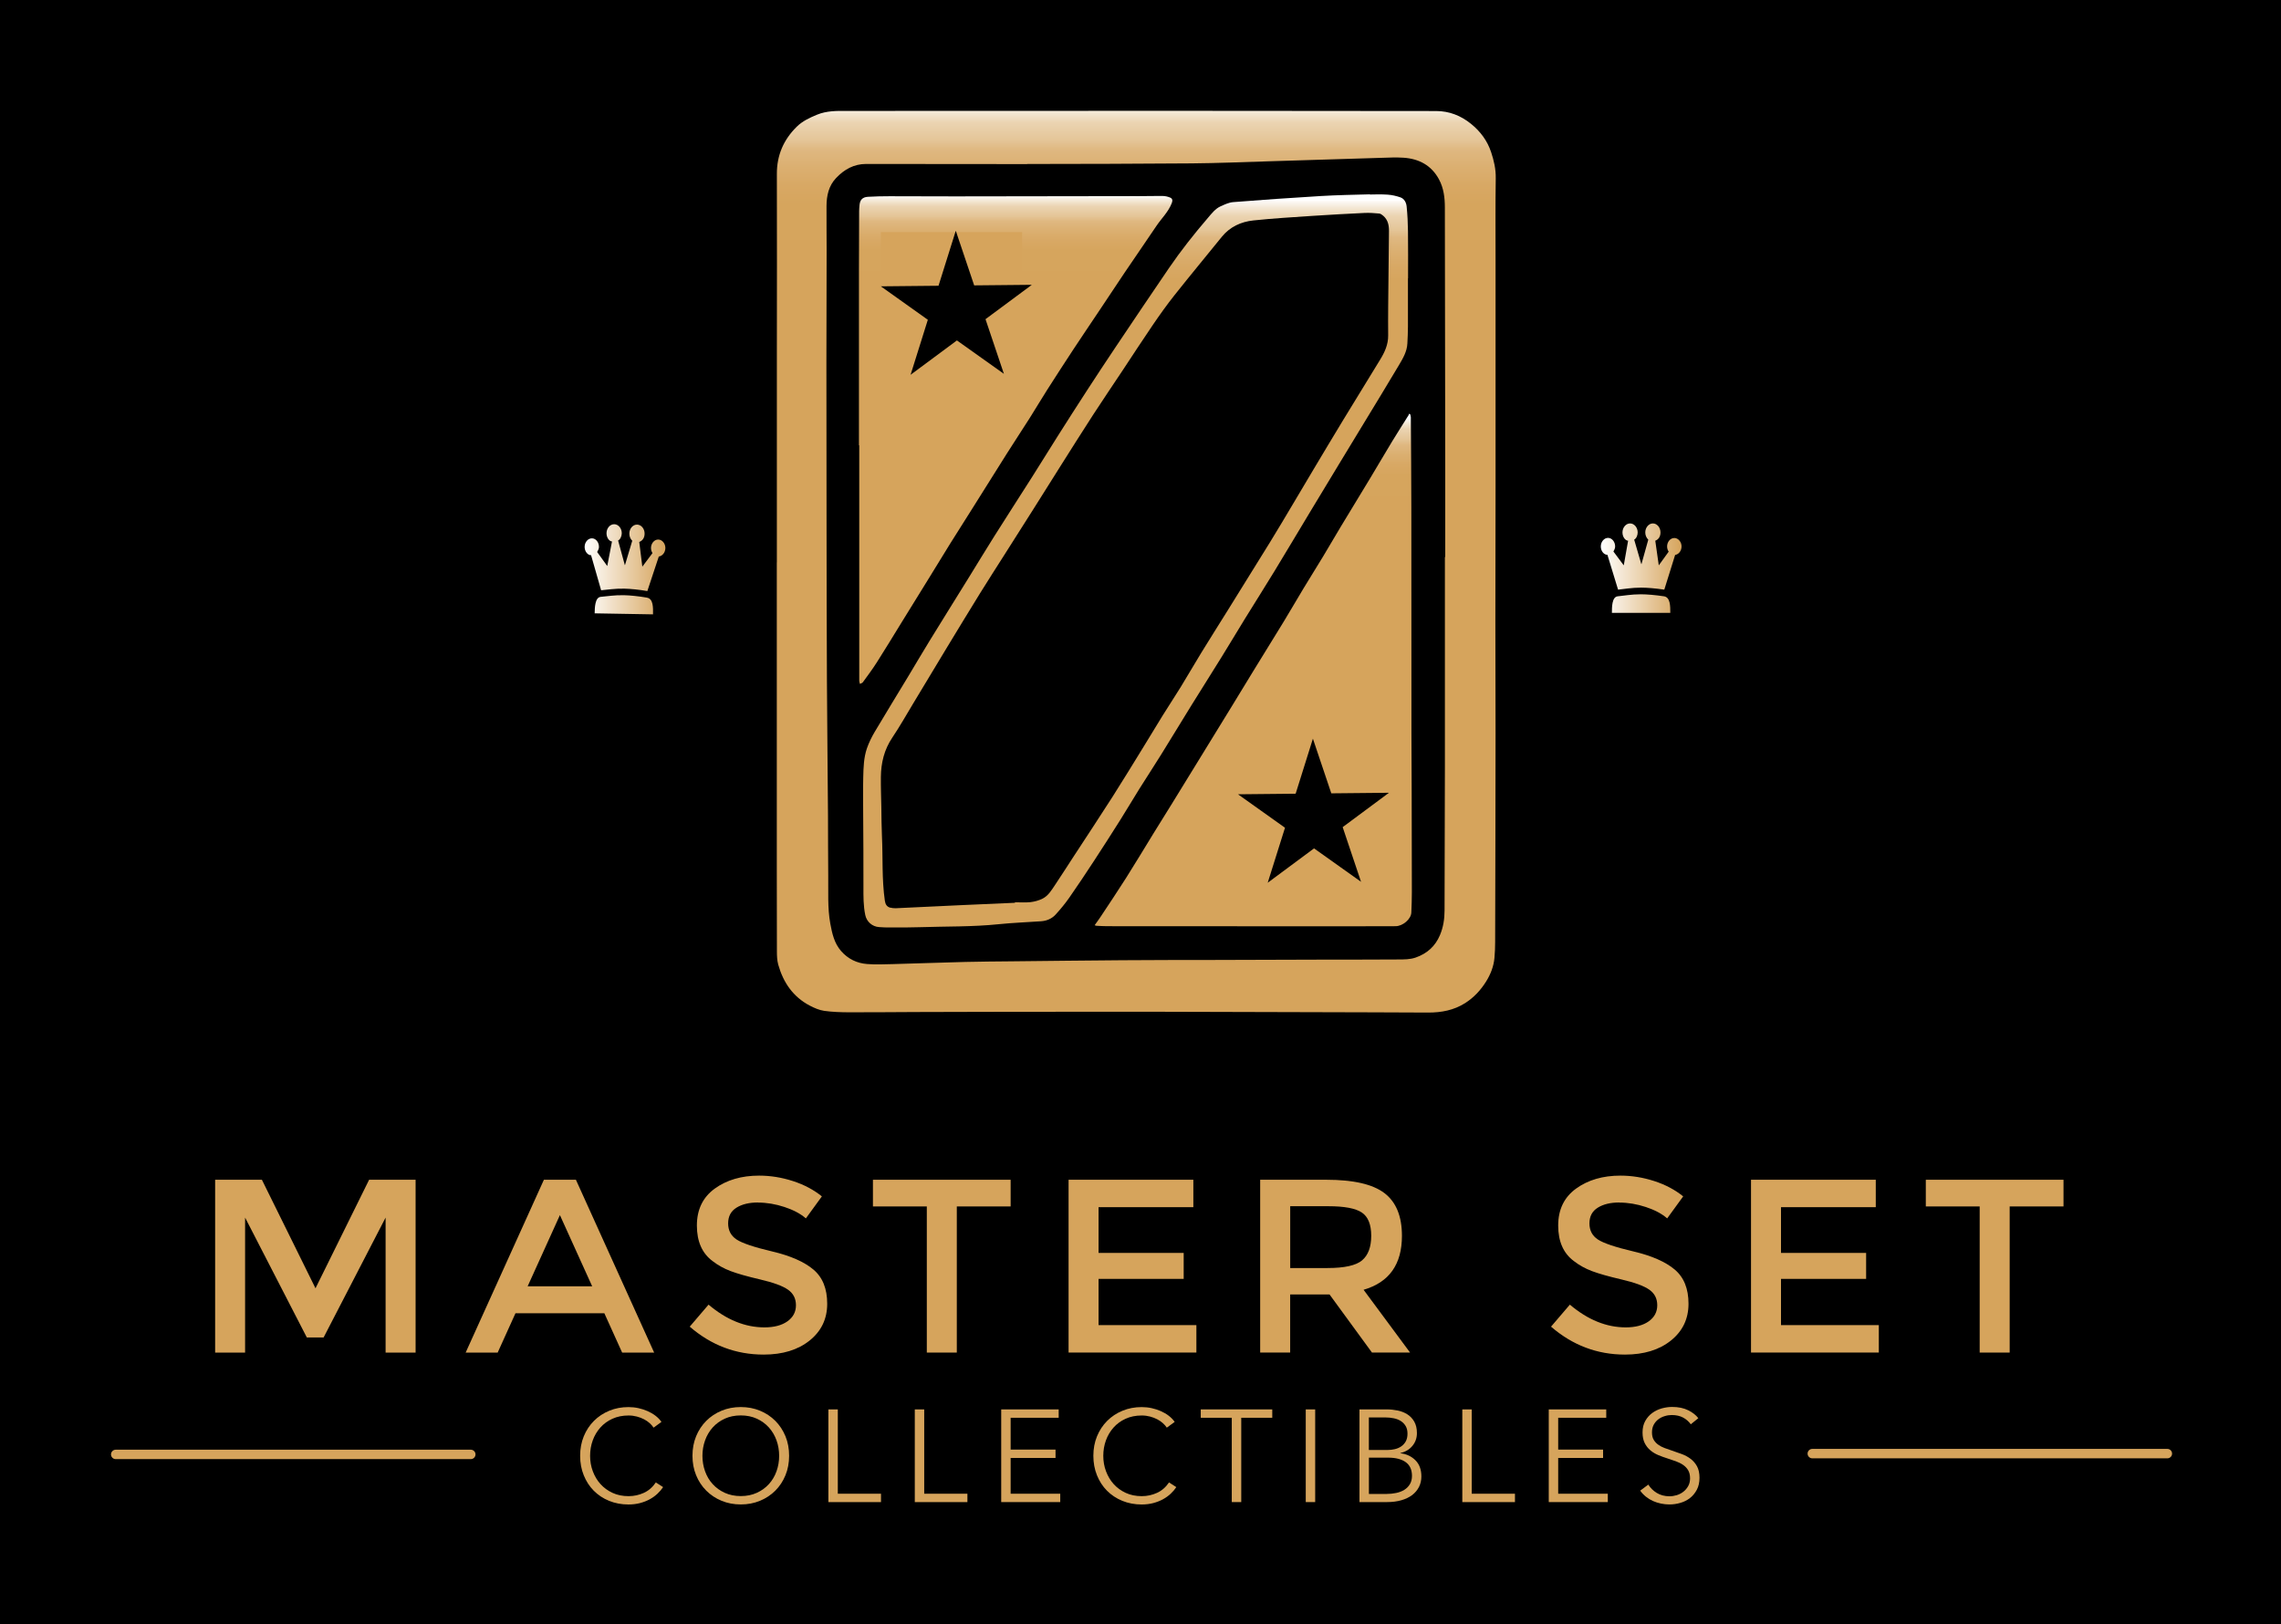 <?xml version="1.0" encoding="UTF-8"?><svg id="a" xmlns="http://www.w3.org/2000/svg" width="600" height="427.3" xmlns:xlink="http://www.w3.org/1999/xlink" viewBox="0 0 600 427.3"><defs><linearGradient id="f" x1="416.49" y1="279.98" x2="437.73" y2="279.98" gradientTransform="translate(4.58 429.42) scale(1 -1)" gradientUnits="userSpaceOnUse"><stop offset="0" stop-color="#fff"/><stop offset="1" stop-color="#d6a45c"/></linearGradient><linearGradient id="i" x1="142.69" y1="279.69" x2="163.93" y2="279.69" gradientTransform="translate(11.08 429.42) scale(1 -1)" gradientUnits="userSpaceOnUse"><stop offset="0" stop-color="#fff"/><stop offset="1" stop-color="#d6a45c"/></linearGradient><clipPath id="q"><rect x="191.75" y="15.73" width="215.52" height="265.15" fill="none"/></clipPath><clipPath id="r"><path d="M270.21,43.14c14.39-.02,28.79-.04,43.19-.16,6.8-.06,13.59-.34,20.39-.55,9.84-.3,19.69-.62,29.53-.91,1.96-.06,3.93-.16,5.88-.03,4.06.28,7.33,2,9.32,5.7,1.24,2.31,1.54,4.83,1.54,7.42.03,23.01.07,46.02.1,69.04,0,7.62,0,15.24,0,22.86h-.09c0,18.35.01,36.69,0,55.03-.01,12.66-.06,25.32-.09,37.98,0,2.23-.34,4.4-1.21,6.46-1.23,2.93-3.38,4.86-6.4,5.91-1.48.51-2.98.49-4.49.5-6.13.05-12.26.03-18.38.04-9.97.03-19.95.06-29.93.09-8.14.02-16.28,0-24.42.07-9.73.07-19.45.19-29.18.29-4.02.04-8.04.06-12.06.16-6.37.16-12.74.4-19.11.57-2.23.06-4.48.15-6.7-.02-2.7-.2-5.05-1.34-6.87-3.43-1.79-2.06-2.35-4.62-2.82-7.17-.77-4.2-.49-8.46-.55-12.7-.07-5.21-.02-10.42-.06-15.64-.08-11.76-.22-23.53-.28-35.29-.07-13.58-.08-27.16-.1-40.73-.03-14.35-.04-28.7-.04-43.04,0-9.9.05-19.81.06-29.71,0-3.9-.05-7.8-.03-11.69.02-2.72.56-5.29,2.51-7.35,2.15-2.27,4.7-3.71,7.9-3.71,11.69,0,23.37.03,35.06.03,2.44,0,4.87,0,7.31,0M318.98,29.15c-31.72,0-63.45.01-95.17.03-.38,0-.76,0-1.15,0-2.61-.02-5.23-.04-7.74.99-1.94.8-3.84,1.68-5.34,3.16-3.46,3.41-5.25,7.5-5.23,12.44.06,15.71,0,31.43,0,47.14v55.04h-.03v47.22c0,18.35,0,36.69.04,55.04,0,1.18.04,2.41.35,3.54,1.32,4.7,3.91,8.5,8.33,10.8,1.17.61,2.46,1.17,3.76,1.36,2.13.3,4.3.37,6.45.38,5.86.02,11.71-.05,17.57-.07,6.43-.03,12.86-.04,19.28-.05,15.17-.01,30.33-.04,45.5-.02,18.49.03,36.98.09,55.46.15,4.89.01,9.78.05,14.67.06,3.43,0,6.69-.61,9.65-2.48,2.31-1.47,4.12-3.42,5.55-5.72,1.17-1.89,1.98-3.95,2.18-6.19.13-1.41.18-2.82.18-4.24.05-18.27.1-36.54.11-54.81,0-9.8-.05-19.61-.05-29.42,0-11.76.04-23.53.05-35.3.01-19.91,0-39.82,0-59.73,0-7.2-.06-14.4.05-21.6.04-2.4-.48-4.61-1.21-6.82-1-3.03-2.83-5.48-5.29-7.47-2.67-2.16-5.73-3.37-9.17-3.37-18.66-.04-37.32-.05-55.98-.05h-2.85,0Z" fill="none"/></clipPath><linearGradient id="s" x1="214.9" y1="259.44" x2="215.52" y2="259.44" gradientTransform="translate(-98789.33 82343.42) rotate(-90) scale(381.94)" gradientUnits="userSpaceOnUse"><stop offset="0" stop-color="#d6a45c"/><stop offset=".81" stop-color="#d6a45c"/><stop offset=".89" stop-color="#d6a55d"/><stop offset=".91" stop-color="#d8a864"/><stop offset=".93" stop-color="#dbaf70"/><stop offset=".95" stop-color="#dfb881"/><stop offset=".96" stop-color="#e4c597"/><stop offset=".98" stop-color="#ebd4b2"/><stop offset=".99" stop-color="#f3e6d2"/><stop offset="1" stop-color="#fdfaf7"/><stop offset="1" stop-color="#fff"/></linearGradient><clipPath id="t"><path d="M333.77,219.23c-.34-8.05,5.1-15.01,14.27-15.23,7.12.06,13.62,5.4,14.03,13.06.46,8.54-5.56,14.74-13.91,15.14-.22.01-.43.02-.65.02-6.97,0-13.43-5.38-13.75-12.97M370.42,109.36c-1.39,2.23-2.82,4.43-4.18,6.68-1.93,3.18-3.8,6.39-5.72,9.58-2.61,4.33-5.25,8.63-7.86,12.96-1.57,2.61-3.09,5.25-4.66,7.85-1.68,2.78-3.41,5.52-5.09,8.3-1.78,2.95-3.5,5.94-5.29,8.88-2.62,4.3-5.28,8.57-7.91,12.85-1.94,3.17-3.87,6.35-5.81,9.52-2.66,4.33-5.32,8.66-7.98,12.99-2.5,4.08-5.01,8.15-7.52,12.23-1.67,2.7-3.36,5.39-5.02,8.09-2.39,3.88-4.73,7.8-7.17,11.65-2.19,3.46-4.47,6.84-6.73,10.26-.48.73-1,1.42-1.54,2.18.18.06.32.14.45.15.96.05,1.93.11,2.9.11,20.52.02,41.05.03,61.58.03,4.74,0,9.48-.02,14.22-.03,1.91,0,4.07-1.86,4.15-3.58.08-1.78.14-3.57.14-5.35,0-9.01-.03-18.02-.05-27.03-.01-4.84-.05-9.68-.06-14.52-.01-19.91,0-39.81-.03-59.72,0-7.89-.08-15.78-.13-23.68,0-.25-.1-.5-.15-.76-.09-.06-.19-.12-.28-.18-.08.18-.15.37-.25.54h0Z" fill="none"/></clipPath><linearGradient id="u" x1="214.6" y1="259.17" x2="215.22" y2="259.17" gradientTransform="translate(-55943.4 46840.9) rotate(-90) scale(217.13)" gradientUnits="userSpaceOnUse"><stop offset="0" stop-color="#d6a45c"/><stop offset=".81" stop-color="#d6a45c"/><stop offset=".89" stop-color="#d6a55d"/><stop offset=".91" stop-color="#d8a864"/><stop offset=".93" stop-color="#dbaf70"/><stop offset=".95" stop-color="#dfb881"/><stop offset=".96" stop-color="#e4c597"/><stop offset=".98" stop-color="#ebd4b2"/><stop offset=".99" stop-color="#f3e6d2"/><stop offset="1" stop-color="#fdfaf7"/><stop offset="1" stop-color="#fff"/></linearGradient><clipPath id="v"><path d="M236.32,78.71c0-7.57,5.64-13.76,13.54-14.05,8.58-.33,14.2,5.63,14.49,13.21.31,8.26-5.61,14.49-12.8,14.95-.34.02-.68.03-1.01.03-8.3,0-14.11-6.62-14.22-14.14M298.66,51.59c-15.81.03-31.62.06-47.43.07-2.94,0-5.88,0-8.81-.02-2.82-.01-5.64-.03-8.46-.02-1.88,0-3.77.04-5.65.15-1.47.09-2.12.82-2.23,2.28-.04.49-.09.99-.09,1.49-.03,5.21-.05,10.42-.05,15.64,0,15.32,0,30.63,0,45.95h.08c0,20.65,0,41.31,0,61.96,0,.28.12.55.19.82.26-.15.61-.23.77-.46,1.24-1.7,2.5-3.39,3.63-5.16,2.24-3.51,4.39-7.07,6.58-10.62,2.29-3.71,4.59-7.42,6.88-11.13,1.97-3.18,3.91-6.38,5.88-9.56,1.93-3.09,3.89-6.16,5.83-9.24,3.02-4.8,6.03-9.62,9.06-14.42,2-3.16,4.07-6.29,6.07-9.44,1.54-2.43,2.99-4.91,4.54-7.33,2.28-3.57,4.58-7.13,6.91-10.67,2.25-3.41,4.55-6.8,6.82-10.2,2.22-3.32,4.41-6.65,6.64-9.96,2.76-4.09,5.58-8.14,8.33-12.24,1.36-2.03,3.19-3.73,4.09-6.09.27-.71.13-1.17-.43-1.41-.62-.27-1.33-.42-2-.43-.42,0-.84,0-1.26,0-1.96,0-3.92.05-5.88.05h0Z" fill="none"/></clipPath><linearGradient id="w" x1="214.38" y1="259.32" x2="215.01" y2="259.32" gradientTransform="translate(-53337.81 44496.38) rotate(-90) scale(206.71)" gradientUnits="userSpaceOnUse"><stop offset="0" stop-color="#d6a45c"/><stop offset=".81" stop-color="#d6a45c"/><stop offset=".89" stop-color="#d6a55d"/><stop offset=".91" stop-color="#d8a864"/><stop offset=".93" stop-color="#dbaf70"/><stop offset=".95" stop-color="#dfb881"/><stop offset=".96" stop-color="#e4c597"/><stop offset=".98" stop-color="#ebd4b2"/><stop offset=".99" stop-color="#f3e6d2"/><stop offset="1" stop-color="#fdfaf7"/><stop offset="1" stop-color="#fff"/></linearGradient><clipPath id="x"><path d="M234.23,238.79c-.97-.26-1.34-.9-1.48-1.88-.81-5.64-.49-11.33-.76-16.99-.12-2.55-.12-5.1-.16-7.66-.05-2.63-.15-5.26-.12-7.88.04-3.71.87-7.18,3-10.34,1.99-2.96,3.74-6.08,5.59-9.14,2.9-4.8,5.78-9.61,8.68-14.4,2.91-4.79,5.81-9.58,8.76-14.35,2.11-3.41,4.29-6.78,6.44-10.17,2.57-4.06,5.16-8.12,7.73-12.18,2.42-3.84,4.82-7.69,7.25-11.52,2.78-4.4,5.56-8.81,8.39-13.18,2.57-3.95,5.21-7.85,7.82-11.77,2.63-3.96,5.22-7.97,7.9-11.89,1.8-2.64,3.66-5.25,5.65-7.76,4.1-5.17,8.31-10.24,12.46-15.37,2.15-2.65,5.05-3.97,8.3-4.32,5.23-.55,10.48-.86,15.72-1.21,4.5-.3,9.01-.54,13.51-.76,1.28-.06,2.58.03,3.86.15.38.03.78.33,1.1.61,1.22,1.06,1.51,2.49,1.49,4.03-.05,4.04-.1,8.09-.13,12.13-.05,5.09-.13,10.17-.08,15.26.03,2.47-.94,4.51-2.18,6.52-3.25,5.28-6.49,10.56-9.71,15.86-2.55,4.19-5.06,8.41-7.58,12.62-1.82,3.04-3.61,6.1-5.43,9.14-2.04,3.43-4.07,6.87-6.16,10.26-3.63,5.89-7.29,11.76-10.94,17.63-2.4,3.85-4.82,7.68-7.2,11.55-1.82,2.96-3.54,5.97-5.36,8.93-1.56,2.53-3.2,5.01-4.77,7.53-1.7,2.74-3.35,5.51-5.04,8.25-2.72,4.41-5.41,8.84-8.2,13.21-3.4,5.33-6.9,10.59-10.35,15.88-1.59,2.43-3.14,4.88-4.76,7.29-.9,1.33-1.74,2.78-3.23,3.52-.97.48-2.09.8-3.17.92-1.34.15-2.73.04-4.09.04v.13c-4.63.2-9.26.4-13.9.61-5.79.27-11.58.56-17.37.82-.09,0-.18,0-.27,0-.4,0-.82-.04-1.2-.15M360.33,51.12c-4.32.12-8.63.19-12.95.45-7.67.45-15.35,1-23.01,1.6-1.12.09-2.23.62-3.28,1.09-1.44.64-2.37,1.91-3.38,3.08-3.64,4.24-7.1,8.61-10.25,13.22-4.65,6.82-9.26,13.66-13.86,20.52-2.61,3.89-5.19,7.8-7.74,11.73-2.57,3.95-5.1,7.92-7.62,11.89-2.28,3.6-4.52,7.24-6.8,10.84-3.3,5.19-6.64,10.35-9.92,15.55-2.22,3.52-4.37,7.09-6.56,10.63-3.47,5.61-6.97,11.2-10.42,16.82-1.88,3.06-3.7,6.16-5.55,9.24-2.96,4.9-5.96,9.78-8.88,14.7-.82,1.38-1.54,2.85-2.07,4.36-.84,2.43-.91,5.02-.97,7.57-.08,3.18-.03,6.36-.02,9.53.03,6.45.1,12.9.07,19.36-.01,2.48-.03,4.95.48,7.4.36,1.74,1.81,3.04,3.6,3.17.96.07,1.93.12,2.9.11,2.63,0,5.26.01,7.89-.08,6.89-.23,13.79-.07,20.66-.78,3.72-.38,7.47-.52,11.2-.78,1.49-.1,2.83-.68,3.83-1.77,1.28-1.41,2.5-2.88,3.59-4.44,2.23-3.19,4.38-6.44,6.51-9.69,2.34-3.57,4.63-7.16,6.91-10.77,1.69-2.68,3.3-5.42,4.98-8.11,1.91-3.05,3.89-6.05,5.78-9.1,2.67-4.29,5.28-8.63,7.94-12.92,2.64-4.26,5.33-8.48,7.96-12.74,2.05-3.31,4.04-6.65,6.08-9.97,2.59-4.2,5.24-8.36,7.8-12.57,3.16-5.19,6.26-10.41,9.39-15.61,2.48-4.12,4.97-8.23,7.46-12.34,2.2-3.63,4.4-7.24,6.6-10.87,3.1-5.11,6.22-10.2,9.27-15.34,1.06-1.78,2.15-3.6,2.25-5.76.07-1.46.15-2.93.15-4.39.02-4.24,0-8.49,0-12.73h.03c0-4.12.04-8.24-.02-12.36-.03-2.17-.13-4.35-.35-6.51-.1-1.04-.59-2.08-1.69-2.45-1.04-.35-2.15-.61-3.24-.69-.82-.06-1.65-.08-2.48-.08-.76,0-1.51.02-2.27.04h0Z" fill="none"/></clipPath><linearGradient id="y" x1="214.78" y1="259.38" x2="215.4" y2="259.38" gradientTransform="translate(-80256.44 66949.46) rotate(-90) scale(310.57)" gradientUnits="userSpaceOnUse"><stop offset="0" stop-color="#d6a45c"/><stop offset=".81" stop-color="#d6a45c"/><stop offset=".89" stop-color="#d6a55d"/><stop offset=".91" stop-color="#d8a864"/><stop offset=".93" stop-color="#dbaf70"/><stop offset=".95" stop-color="#dfb881"/><stop offset=".96" stop-color="#e4c597"/><stop offset=".98" stop-color="#ebd4b2"/><stop offset=".99" stop-color="#f3e6d2"/><stop offset="1" stop-color="#fdfaf7"/><stop offset="1" stop-color="#fff"/></linearGradient><clipPath id="z"><rect x="191.75" y="15.73" width="215.52" height="265.15" fill="none"/></clipPath></defs><g id="b" isolation="isolate"><g id="c"><rect width="600" height="427.3"/></g></g><g id="d" isolation="isolate"><g id="e"><path d="M437.69,156.86c-2.24-.34-4.46-.53-6.09-.53-2.56,0-4.43.38-6.07.53-1.56.15-1.53,2.96-1.53,4.36h15.36c0-1.74.03-4.11-1.66-4.36h0ZM440.39,141.53c-1.03,0-1.87,1.03-1.87,2.21,0,.56.18,1.06.42,1.37l-2.61,3.61-.92-6.48c.82-.31,1.37-1.06,1.37-2.18,0-1.31-.92-2.37-2-2.37s-2,1.06-2,2.37c0,.75.29,1.43.79,1.9l-1.79,6.42h-.05l-1.87-6.42c.61-.34.92-1.19.92-1.9,0-1.31-.92-2.37-2-2.37s-2,1.06-2,2.37c0,1.19.74,2.15,1.48,2.18l-1.14,6.48-2.72-3.64c.37-.68.45-1,.45-1.34,0-1.21-.84-2.25-1.87-2.25s-1.9,1.03-1.9,2.25.82,2.21,1.74,2.21l2.8,9.16c1.64-.15,3.51-.53,6.07-.53,1.61,0,3.85.19,6.09.53l2.85-9.13c.95-.15,1.69-1.09,1.69-2.25s-.87-2.21-1.9-2.21h0Z" fill="url(#f)"/></g></g><g id="g" isolation="isolate"><g id="h"><path d="M170.19,157.21c-2.24-.38-4.45-.61-6.08-.64-2.56-.05-4.44.3-6.08.43-1.56.13-1.58,2.93-1.61,4.34l15.35.27c.03-1.74.1-4.11-1.59-4.39h0ZM173.15,141.93c-1.03-.02-1.89,1-1.91,2.18,0,.56.17,1.06.4,1.38l-2.68,3.57-.81-6.5c.82-.3,1.39-1.03,1.41-2.16.02-1.31-.88-2.38-1.97-2.4-1.11-.02-2.02,1.03-2.04,2.33-.01.75.26,1.44.76,1.92l-1.91,6.39h-.05l-1.76-6.45c.61-.33.94-1.17.96-1.89.02-1.31-.88-2.38-1.97-2.4-1.11-.02-2.02,1.03-2.04,2.33-.02,1.19.7,2.16,1.44,2.21l-1.25,6.46-2.65-3.69c.38-.68.47-.99.47-1.33.02-1.21-.81-2.26-1.83-2.27-1.03-.02-1.92.99-1.94,2.21-.02,1.19.78,2.23,1.7,2.24l2.64,9.21c1.64-.13,3.52-.47,6.08-.42,1.61.03,3.85.25,6.08.63l3.01-9.08c.95-.14,1.71-1.06,1.73-2.22.02-1.19-.83-2.23-1.86-2.25h0Z" fill="url(#i)"/></g></g><g id="j"><path d="M64.48,355.8h-7.89v-45.46h12.3l14.1,28.55,14.1-28.55h12.23v45.46h-7.89v-35.51l-16.31,31.54h-4.41l-16.24-31.54v35.51h0Z" fill="#d6a45c"/><path d="M135.59,345.46l-4.68,10.34h-8.42l20.58-45.46h8.42l20.58,45.46h-8.42l-4.68-10.34h-23.39,0ZM155.77,338.37l-8.49-18.73-8.49,18.73h16.98Z" fill="#d6a45c"/><path d="M199.38,316.32c-2.3,0-4.18.45-5.65,1.36s-2.2,2.29-2.2,4.13.73,3.25,2.2,4.23,4.6,2.03,9.39,3.16,8.4,2.71,10.83,4.75c2.43,2.04,3.64,5.04,3.64,9.01s-1.54,7.19-4.61,9.66c-3.08,2.47-7.11,3.71-12.1,3.71-7.31,0-13.79-2.45-19.45-7.35l4.95-5.79c4.72,3.99,9.62,5.98,14.7,5.98,2.54,0,4.56-.53,6.05-1.59,1.49-1.06,2.24-2.47,2.24-4.23s-.7-3.12-2.1-4.1c-1.4-.98-3.82-1.87-7.25-2.67-3.43-.8-6.04-1.54-7.82-2.21s-3.36-1.55-4.75-2.63c-2.76-2.04-4.14-5.16-4.14-9.36s1.57-7.45,4.71-9.72c3.14-2.27,7.03-3.41,11.66-3.41,2.98,0,5.95.48,8.89,1.43s5.48,2.3,7.62,4.03l-4.21,5.79c-1.38-1.21-3.25-2.21-5.61-2.99s-4.69-1.17-6.98-1.17h0Z" fill="#d6a45c"/><path d="M251.68,317.36v38.44h-7.89v-38.44h-14.17v-7.02h36.22v7.02h-14.17,0Z" fill="#d6a45c"/><path d="M313.9,310.34v7.22h-24.93v12.03h22.39v6.83h-22.39v12.16h25.73v7.22h-33.62v-45.46h32.81,0Z" fill="#d6a45c"/><path d="M368.77,325.1c0,7.5-3.36,12.23-10.09,14.18l12.23,16.52h-10.02l-11.16-15.28h-10.36v15.28h-7.89v-45.46h17.38c7.13,0,12.23,1.17,15.3,3.51,3.08,2.34,4.61,6.09,4.61,11.25h0ZM358.28,331.54c1.6-1.34,2.41-3.5,2.41-6.47s-.83-5.01-2.47-6.11c-1.65-1.11-4.59-1.66-8.82-1.66h-10.02v16.26h9.82c4.45,0,7.49-.67,9.09-2.02h0Z" fill="#d6a45c"/><path d="M425.94,316.32c-2.3,0-4.18.45-5.65,1.36s-2.2,2.29-2.2,4.13.73,3.25,2.2,4.23,4.6,2.03,9.39,3.16c4.79,1.13,8.4,2.71,10.83,4.75,2.43,2.04,3.64,5.04,3.64,9.01s-1.54,7.19-4.61,9.66c-3.08,2.47-7.11,3.71-12.1,3.71-7.31,0-13.79-2.45-19.45-7.35l4.95-5.79c4.72,3.99,9.62,5.98,14.7,5.98,2.54,0,4.55-.53,6.05-1.59,1.49-1.06,2.24-2.47,2.24-4.23s-.7-3.12-2.1-4.1-3.82-1.87-7.25-2.67c-3.43-.8-6.04-1.54-7.82-2.21s-3.36-1.55-4.75-2.63c-2.76-2.04-4.14-5.16-4.14-9.36s1.57-7.45,4.71-9.72c3.14-2.27,7.03-3.41,11.66-3.41,2.98,0,5.95.48,8.89,1.43s5.48,2.3,7.62,4.03l-4.21,5.79c-1.38-1.21-3.25-2.21-5.61-2.99-2.36-.78-4.69-1.17-6.99-1.17h0Z" fill="#d6a45c"/><path d="M493.41,310.34v7.22h-24.93v12.03h22.39v6.83h-22.39v12.16h25.73v7.22h-33.62v-45.46h32.81,0Z" fill="#d6a45c"/><path d="M528.63,317.36v38.44h-7.89v-38.44h-14.17v-7.02h36.22v7.02h-14.17Z" fill="#d6a45c"/></g><g id="k"><path d="M174.44,391.17c-.41.62-.91,1.21-1.5,1.76s-1.26,1.04-2.03,1.46c-.77.42-1.62.75-2.55,1-.93.24-1.94.37-3.05.37-1.84,0-3.53-.32-5.1-.96s-2.9-1.53-4.03-2.67c-1.13-1.14-2-2.49-2.63-4.05s-.95-3.27-.95-5.13.32-3.57.96-5.13c.64-1.56,1.53-2.91,2.67-4.05,1.14-1.14,2.48-2.03,4.03-2.67,1.55-.64,3.23-.96,5.05-.96.9,0,1.77.09,2.63.28s1.67.45,2.43.79,1.45.74,2.07,1.22c.62.48,1.14,1.01,1.55,1.61l-2.07,1.51c-.25-.39-.59-.78-1.01-1.17-.43-.39-.93-.73-1.5-1.03-.58-.3-1.2-.54-1.88-.72s-1.41-.28-2.19-.28c-1.59,0-3,.29-4.25.86s-2.31,1.34-3.18,2.32-1.54,2.1-2,3.38c-.46,1.28-.69,2.63-.69,4.05s.23,2.77.71,4.05,1.14,2.41,2.02,3.38c.87.97,1.93,1.74,3.18,2.32s2.66.86,4.22.86c1.4,0,2.73-.29,3.99-.86,1.26-.57,2.32-1.49,3.17-2.75l1.93,1.24h0Z" fill="#d6a45c"/><path d="M207.57,382.94c0,1.86-.32,3.57-.96,5.13s-1.53,2.91-2.67,4.05c-1.14,1.14-2.48,2.03-4.03,2.67-1.55.64-3.23.96-5.05.96s-3.5-.32-5.05-.96-2.89-1.53-4.03-2.67c-1.14-1.14-2.03-2.49-2.67-4.05s-.96-3.27-.96-5.13.32-3.57.96-5.13c.64-1.56,1.53-2.91,2.67-4.05,1.14-1.14,2.48-2.03,4.03-2.67,1.55-.64,3.23-.96,5.05-.96s3.5.32,5.05.96,2.89,1.53,4.03,2.67c1.14,1.14,2.02,2.49,2.67,4.05.64,1.56.96,3.27.96,5.13ZM204.95,382.96c0-1.42-.23-2.78-.69-4.06-.46-1.29-1.13-2.41-2-3.39-.87-.97-1.94-1.75-3.18-2.32-1.25-.57-2.66-.86-4.22-.86s-2.97.29-4.22.86-2.31,1.35-3.18,2.32-1.54,2.1-2,3.39-.69,2.64-.69,4.06.23,2.78.69,4.06c.46,1.29,1.12,2.41,2,3.37.87.96,1.93,1.73,3.18,2.3s2.66.86,4.22.86,2.97-.29,4.22-.86,2.31-1.34,3.18-2.3,1.54-2.09,2-3.37c.46-1.29.69-2.64.69-4.06Z" fill="#d6a45c"/><path d="M220.38,392.93h11.36v2.2h-13.84v-24.38h2.48v22.18h0Z" fill="#d6a45c"/><path d="M243.11,392.93h11.36v2.2h-13.84v-24.38h2.48v22.18h0Z" fill="#d6a45c"/><path d="M265.84,392.93h13.05v2.2h-15.53v-24.38h15.12v2.2h-12.64v8.37h11.81v2.2h-11.81v9.4h0Z" fill="#d6a45c"/><path d="M309.44,391.17c-.41.62-.91,1.21-1.5,1.76s-1.26,1.04-2.03,1.46-1.62.75-2.55,1c-.93.24-1.94.37-3.05.37-1.84,0-3.53-.32-5.1-.96-1.56-.64-2.9-1.53-4.03-2.67-1.13-1.14-2-2.49-2.63-4.05s-.95-3.27-.95-5.13.32-3.57.96-5.13c.64-1.56,1.53-2.91,2.67-4.05s2.48-2.03,4.03-2.67c1.55-.64,3.23-.96,5.05-.96.9,0,1.77.09,2.63.28s1.67.45,2.43.79,1.45.74,2.07,1.22c.62.48,1.14,1.01,1.55,1.61l-2.07,1.51c-.25-.39-.59-.78-1.02-1.17-.43-.39-.92-.73-1.5-1.03-.58-.3-1.2-.54-1.88-.72s-1.41-.28-2.19-.28c-1.59,0-3,.29-4.25.86s-2.31,1.34-3.18,2.32-1.54,2.1-2,3.38c-.46,1.28-.69,2.63-.69,4.05s.23,2.77.71,4.05,1.14,2.41,2.02,3.38c.87.97,1.93,1.74,3.18,2.32s2.66.86,4.22.86c1.4,0,2.73-.29,3.99-.86s2.32-1.49,3.17-2.75l1.93,1.24h0Z" fill="#d6a45c"/><path d="M326.49,395.13h-2.48v-22.18h-8.16v-2.2h18.81v2.2h-8.16v22.18Z" fill="#d6a45c"/><path d="M345.95,395.13h-2.48v-24.38h2.48v24.38Z" fill="#d6a45c"/><path d="M357.59,370.75h7.27c.92,0,1.85.1,2.79.29.94.2,1.79.53,2.53,1,.75.47,1.36,1.11,1.82,1.91.47.81.71,1.82.71,3.03,0,1.29-.39,2.4-1.18,3.36-.78.95-1.84,1.58-3.15,1.88v.07c1.58.18,2.89.8,3.94,1.84,1.04,1.04,1.56,2.46,1.56,4.25,0,1.01-.21,1.94-.63,2.77-.43.84-1.03,1.55-1.8,2.14-.78.58-1.73,1.04-2.85,1.36-1.12.32-2.38.48-3.78.48h-7.22v-24.38h0ZM360.07,381.42h5c.6,0,1.2-.07,1.81-.21s1.16-.37,1.67-.71.91-.78,1.22-1.33.46-1.23.46-2.03-.15-1.44-.46-1.98c-.31-.54-.73-.98-1.26-1.33-.53-.35-1.15-.59-1.86-.74-.71-.15-1.47-.23-2.27-.23h-4.31v8.54h0ZM360.07,392.99h4.62c.9,0,1.75-.09,2.57-.26.81-.17,1.53-.45,2.14-.83s1.1-.87,1.46-1.48c.37-.61.55-1.34.55-2.19,0-1.61-.55-2.81-1.64-3.6-1.09-.79-2.63-1.19-4.63-1.19h-5.06v9.54h0Z" fill="#d6a45c"/><path d="M387.14,392.93h11.36v2.2h-13.85v-24.38h2.48v22.18h0Z" fill="#d6a45c"/><path d="M409.87,392.93h13.05v2.2h-15.53v-24.38h15.12v2.2h-12.64v8.37h11.81v2.2h-11.81v9.4h0Z" fill="#d6a45c"/><path d="M444.76,374.67c-.53-.73-1.21-1.33-2.03-1.77s-1.82-.67-3-.67c-.6,0-1.21.09-1.82.28-.62.18-1.18.46-1.69.84-.5.38-.91.86-1.22,1.43-.31.58-.46,1.25-.46,2.03s.15,1.42.45,1.93.69.93,1.19,1.29c.49.35,1.05.65,1.68.88.63.23,1.29.46,1.97.69.85.28,1.7.58,2.56.9s1.63.74,2.32,1.26c.68.52,1.25,1.17,1.68,1.96.43.79.65,1.8.65,3.01s-.23,2.27-.7,3.15-1.07,1.62-1.81,2.19c-.74.58-1.59,1-2.54,1.27-.95.28-1.91.41-2.88.41-.73,0-1.47-.08-2.2-.23s-1.44-.38-2.1-.67c-.67-.3-1.29-.68-1.86-1.14s-1.08-.98-1.51-1.59l2.14-1.59c.53.87,1.27,1.6,2.22,2.19.95.58,2.07.88,3.36.88.62,0,1.25-.1,1.89-.29.64-.2,1.22-.49,1.74-.9.52-.4.94-.9,1.27-1.48.33-.58.5-1.27.5-2.05,0-.85-.17-1.56-.5-2.12-.33-.56-.78-1.03-1.33-1.41-.55-.38-1.18-.69-1.89-.95-.71-.25-1.46-.5-2.24-.76-.81-.25-1.59-.54-2.37-.86s-1.48-.74-2.1-1.26c-.62-.52-1.12-1.15-1.5-1.91-.38-.76-.57-1.69-.57-2.79,0-1.17.23-2.18.71-3.03.47-.85,1.09-1.55,1.84-2.1.76-.55,1.59-.95,2.51-1.21.92-.25,1.82-.38,2.72-.38,1.65,0,3.06.29,4.24.88,1.17.58,2.05,1.28,2.65,2.08l-1.96,1.59v.02Z" fill="#d6a45c"/></g><g id="l" isolation="isolate"><g id="m"><path d="M570.11,381.14h-93.4c-.68,0-1.24.56-1.24,1.24s.56,1.24,1.24,1.24h93.4c.68,0,1.24-.56,1.24-1.24s-.56-1.24-1.24-1.24h0Z" fill="#d6a45c"/></g></g><g id="n"><g id="o"><path d="M123.84,381.35H30.44c-.68,0-1.24.56-1.24,1.24s.56,1.24,1.24,1.24h93.4c.68,0,1.24-.56,1.24-1.24s-.56-1.24-1.24-1.24Z" fill="#d6a45c"/></g></g><g id="p"><g clip-path="url(#q)"><g clip-path="url(#r)"><rect x="204.33" y="29.14" width="189.19" height="237.22" fill="url(#s)"/></g><g clip-path="url(#t)"><rect x="287.94" y="108.82" width="83.44" height="134.85" fill="url(#u)"/></g><g clip-path="url(#v)"><rect x="225.92" y="51.54" width="82.59" height="128.38" fill="url(#w)"/></g><g clip-path="url(#x)"><rect x="226.97" y="51.08" width="143.45" height="192.89" fill="url(#y)"/></g><g clip-path="url(#z)"><rect x="231.7" y="61.06" width="37.16" height="37.16" fill="#d6a45c"/></g><rect x="329.35" y="199.52" width="37.16" height="37.16" fill="#d6a45c"/><polygon points="264.07 98.34 251.71 89.55 239.52 98.59 244.06 84.12 231.7 75.32 246.87 75.17 251.41 60.7 256.25 75.07 271.42 74.92 259.23 83.96 264.07 98.34"/><polygon points="358.01 231.96 345.65 223.17 333.46 232.21 338.01 217.74 325.64 208.94 340.81 208.79 345.35 194.31 350.19 208.69 365.36 208.54 353.18 217.58 358.01 231.96"/></g></g></svg>